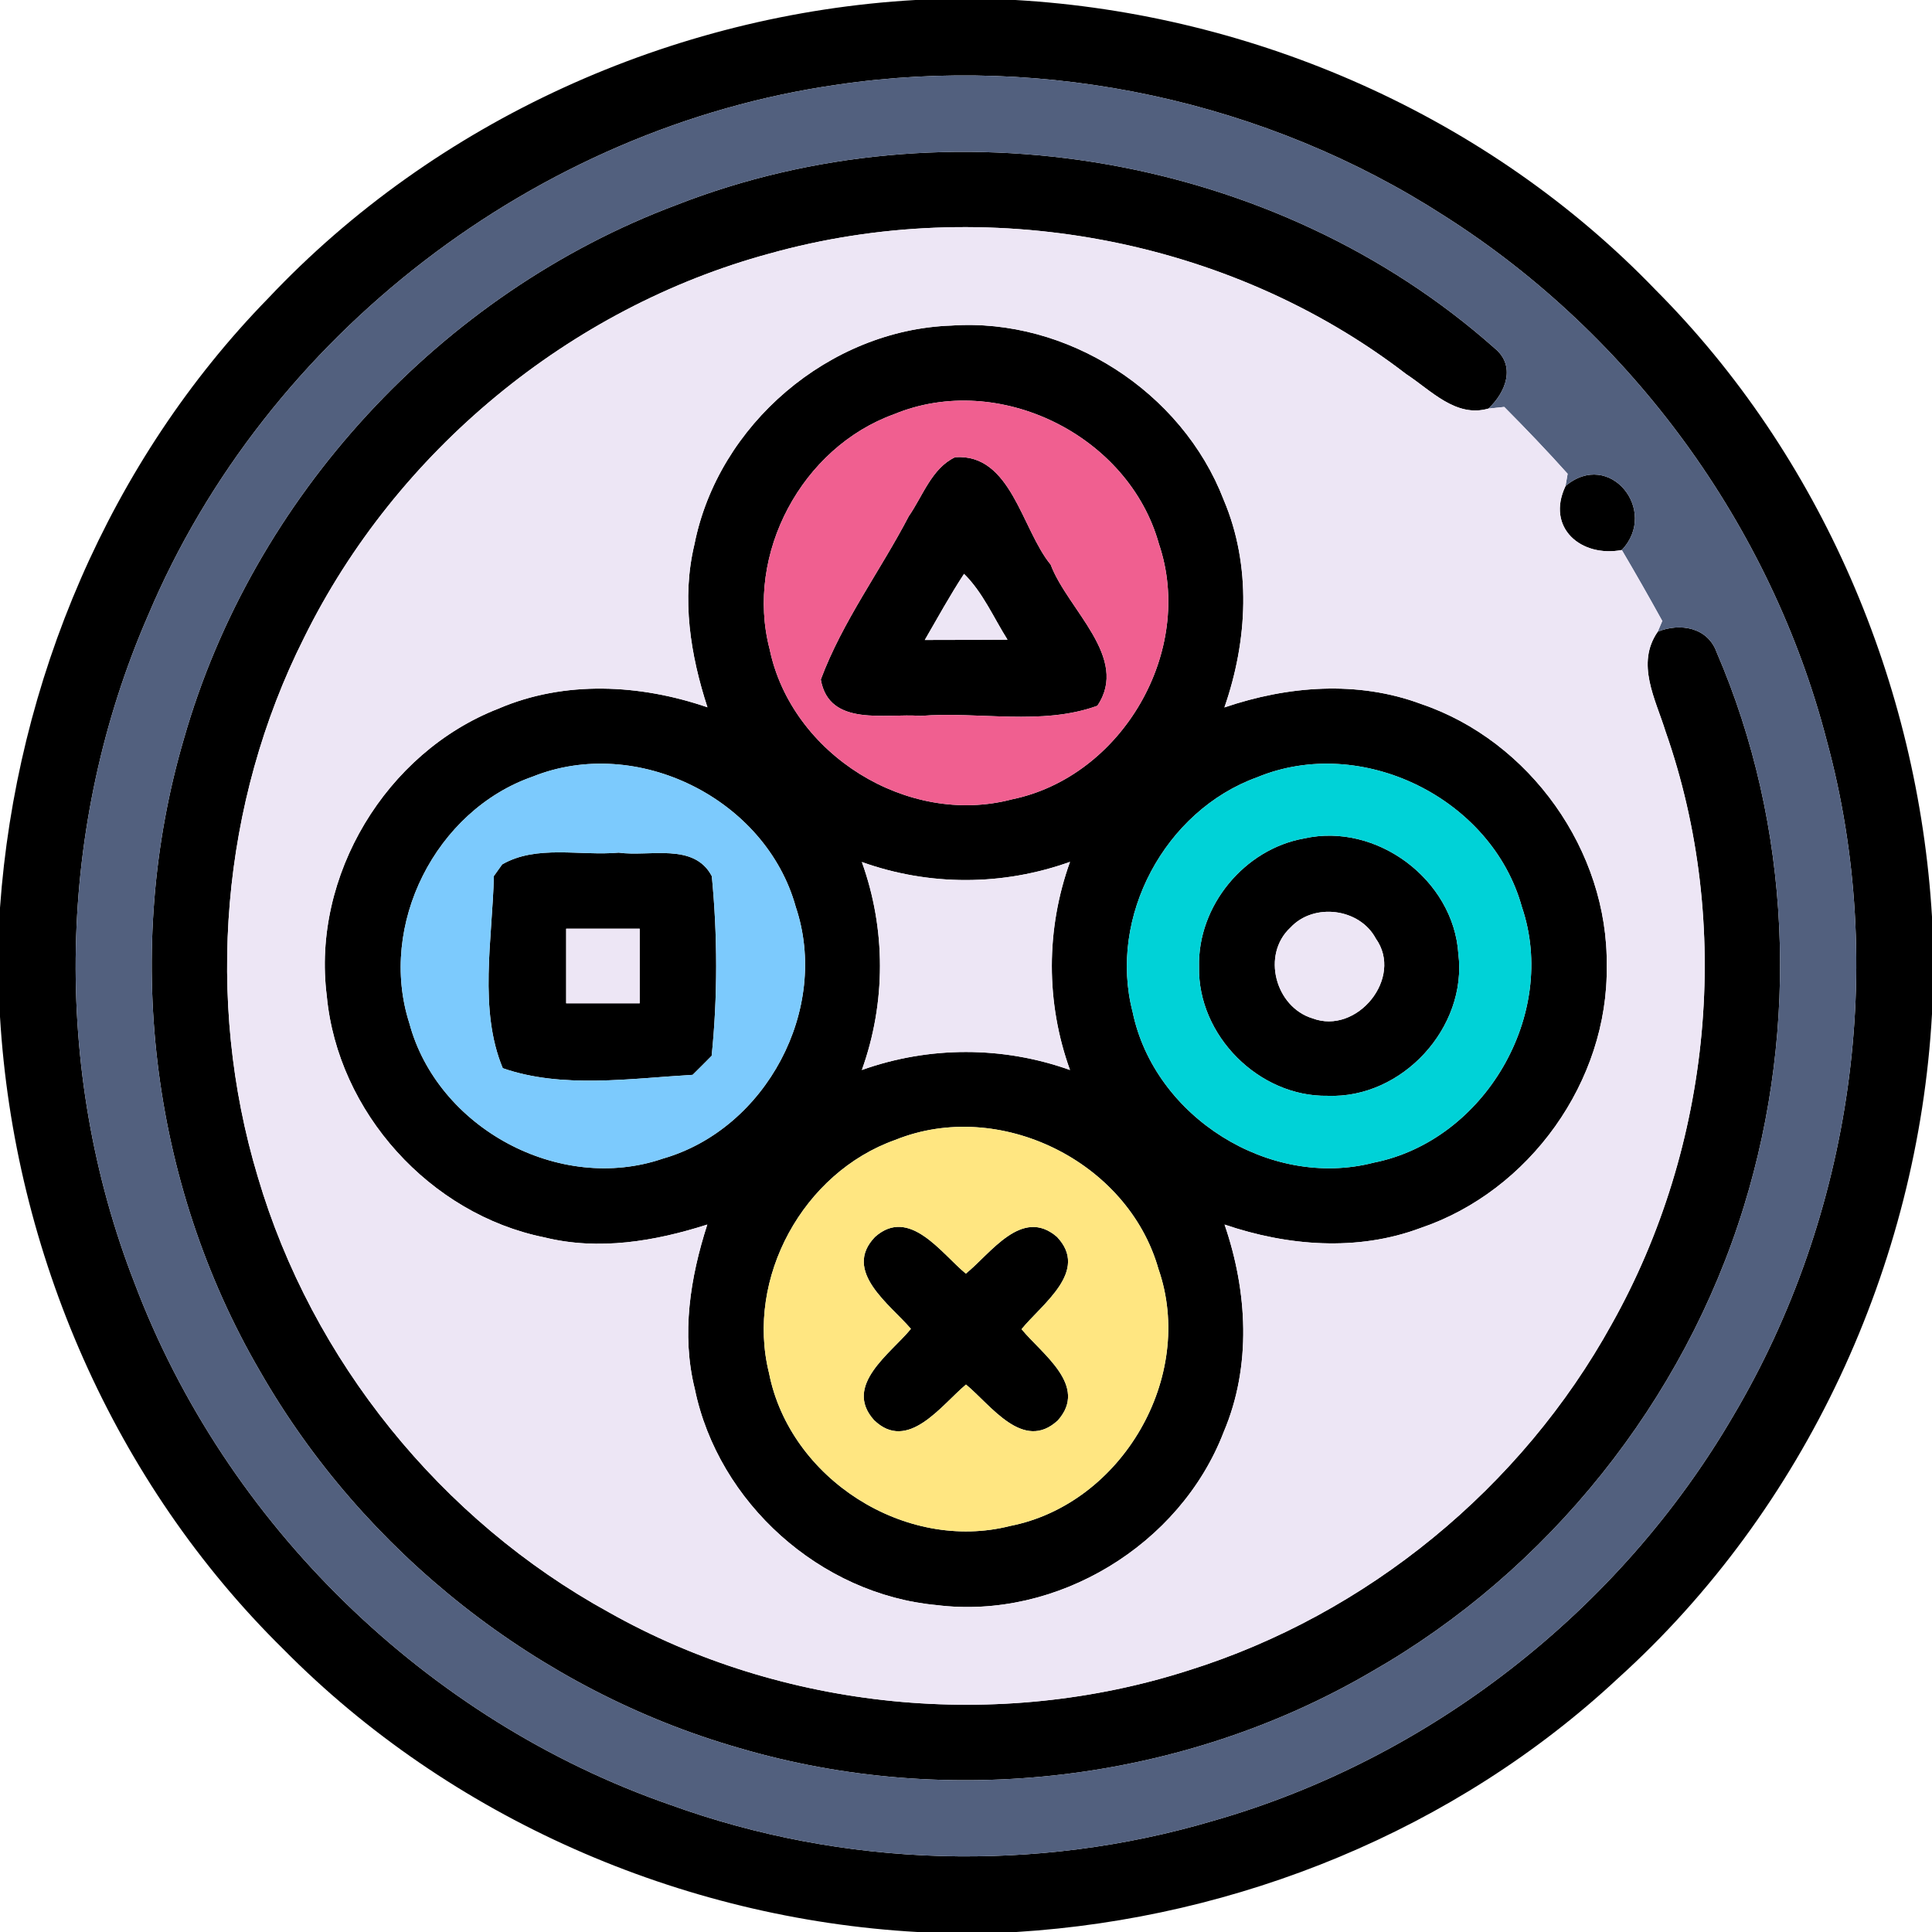 <?xml version="1.0" encoding="UTF-8" ?>
<!DOCTYPE svg PUBLIC "-//W3C//DTD SVG 1.1//EN" "http://www.w3.org/Graphics/SVG/1.1/DTD/svg11.dtd">
<svg width="128pt" height="128pt" viewBox="0 0 128 128" version="1.1" xmlns="http://www.w3.org/2000/svg">
<g id="#000000ff">
<path fill="#000000" opacity="1.00" d=" M 60.65 0.00 L 67.27 0.00 C 83.13 0.91 98.63 7.72 109.68 19.20 C 120.64 30.19 127.08 45.29 128.00 60.74 L 128.00 67.18 C 127.07 83.82 119.59 100.00 107.20 111.19 C 96.41 121.25 82.02 127.09 67.34 128.00 L 60.78 128.00 C 45.09 127.12 29.80 120.44 18.75 109.24 C 7.57 98.23 0.93 82.99 0.00 67.36 L 0.00 60.14 C 1.07 45.16 7.25 30.53 17.78 19.75 C 28.87 7.99 44.54 0.92 60.65 0.00 M 55.47 5.61 C 35.54 8.45 17.64 22.20 9.82 40.75 C 3.76 54.63 3.40 70.85 8.90 84.97 C 14.92 100.96 28.27 113.98 44.42 119.58 C 55.90 123.74 68.69 124.10 80.39 120.63 C 94.74 116.53 107.31 106.70 114.83 93.81 C 122.71 80.51 125.10 64.03 121.03 49.08 C 117.35 34.86 108.11 22.20 95.72 14.32 C 83.93 6.70 69.36 3.56 55.47 5.61 Z" />
<path fill="#000000" opacity="1.00" d=" M 44.81 13.58 C 62.80 6.55 84.55 10.22 99.02 23.07 C 100.45 24.23 99.77 25.99 98.61 27.07 C 96.45 27.69 94.81 25.86 93.17 24.79 C 81.38 15.72 65.27 12.80 50.98 16.80 C 37.71 20.40 26.23 29.92 20.15 42.24 C 14.64 53.19 13.55 66.24 17.08 77.97 C 20.66 90.14 29.23 100.72 40.34 106.82 C 51.88 113.33 66.14 114.71 78.74 110.67 C 90.56 106.97 100.80 98.57 106.78 87.73 C 113.41 75.92 114.84 61.25 110.34 48.44 C 109.68 46.31 108.36 43.97 109.83 41.85 C 111.31 41.25 113.14 41.56 113.73 43.21 C 118.69 54.70 119.22 67.98 115.54 79.92 C 111.58 92.82 102.57 104.08 90.84 110.77 C 78.35 118.07 62.84 119.89 48.97 115.81 C 35.68 112.00 24.08 102.82 17.22 90.84 C 9.93 78.34 8.11 62.84 12.18 48.96 C 16.75 32.93 29.21 19.43 44.81 13.58 Z" />
<path fill="#000000" opacity="1.00" d=" M 46.01 36.06 C 47.58 28.13 54.94 21.85 63.03 21.57 C 70.71 21.04 78.31 25.95 81.07 33.11 C 82.93 37.49 82.66 42.44 81.12 46.87 C 85.31 45.44 89.94 45.07 94.15 46.64 C 101.36 49.08 106.55 56.37 106.45 63.99 C 106.56 71.63 101.34 78.92 94.11 81.36 C 89.92 82.93 85.30 82.55 81.13 81.13 C 82.65 85.56 82.93 90.51 81.07 94.88 C 78.19 102.37 70.02 107.34 62.04 106.34 C 54.36 105.63 47.58 99.57 46.03 92.01 C 45.13 88.39 45.73 84.63 46.86 81.13 C 43.39 82.24 39.67 82.87 36.07 81.98 C 28.49 80.45 22.37 73.68 21.65 65.98 C 20.64 58.02 25.57 49.85 33.02 46.95 C 37.42 45.06 42.41 45.33 46.87 46.86 C 45.74 43.39 45.14 39.67 46.01 36.06 M 59.24 27.44 C 53.13 29.64 49.34 36.69 50.99 43.01 C 52.44 49.98 60.13 54.78 67.04 52.96 C 74.35 51.46 79.19 43.12 76.78 36.03 C 74.78 28.84 66.17 24.58 59.24 27.44 M 35.30 51.45 C 28.86 53.69 25.03 61.28 27.12 67.79 C 28.99 74.75 37.08 79.11 43.92 76.76 C 50.75 74.80 55.00 66.85 52.72 60.08 C 50.74 52.93 42.21 48.68 35.30 51.45 M 83.28 51.50 C 77.18 53.71 73.40 60.74 75.04 67.05 C 76.48 74.00 84.12 78.81 91.01 77.03 C 98.36 75.57 103.25 67.21 100.83 60.09 C 98.84 52.89 90.21 48.63 83.28 51.50 M 57.10 57.11 C 58.70 61.56 58.70 66.43 57.10 70.89 C 61.56 69.30 66.43 69.30 70.89 70.89 C 69.28 66.43 69.29 61.56 70.89 57.10 C 66.43 58.70 61.56 58.71 57.10 57.11 M 59.32 75.52 C 53.22 77.68 49.38 84.66 50.95 90.97 C 52.33 97.98 59.98 102.86 66.92 101.10 C 74.32 99.65 79.24 91.22 76.75 84.07 C 74.73 76.94 66.21 72.74 59.32 75.52 Z" />
<path fill="#000000" opacity="1.00" d=" M 63.28 30.29 C 67.00 30.04 67.68 35.06 69.61 37.41 C 70.73 40.39 74.86 43.58 72.70 46.76 C 69.02 48.10 64.85 47.12 60.98 47.43 C 58.69 47.24 54.93 48.20 54.38 45.02 C 55.82 41.16 58.32 37.83 60.21 34.20 C 61.14 32.86 61.73 31.02 63.28 30.29 M 63.87 38.02 C 62.94 39.44 62.12 40.93 61.27 42.40 C 63.10 42.40 64.92 42.39 66.75 42.38 C 65.82 40.91 65.12 39.25 63.87 38.02 Z" />
<path fill="#000000" opacity="1.00" d=" M 103.72 32.20 C 106.63 29.74 109.92 33.82 107.45 36.44 C 104.75 36.95 102.41 34.97 103.72 32.20 Z" />
<path fill="#000000" opacity="1.00" d=" M 86.40 55.55 C 91.20 54.47 96.30 58.28 96.62 63.19 C 97.23 68.08 92.89 72.80 87.96 72.60 C 83.41 72.68 79.34 68.60 79.44 64.05 C 79.34 60.02 82.44 56.25 86.40 55.55 M 85.50 61.45 C 83.56 63.24 84.49 66.72 86.96 67.47 C 89.90 68.58 93.01 64.78 91.15 62.18 C 90.08 60.17 87.04 59.79 85.50 61.45 Z" />
<path fill="#000000" opacity="1.00" d=" M 33.27 57.27 C 35.55 55.95 38.45 56.72 40.99 56.49 C 43.03 56.78 45.98 55.80 47.16 58.05 C 47.54 61.99 47.55 66.01 47.15 69.95 C 46.84 70.27 46.20 70.90 45.89 71.21 C 41.76 71.45 37.23 72.14 33.31 70.77 C 31.70 66.91 32.62 62.21 32.72 58.04 L 33.27 57.27 M 37.51 61.53 C 37.51 63.18 37.51 64.82 37.51 66.47 C 39.13 66.47 40.75 66.47 42.38 66.47 C 42.38 64.82 42.38 63.18 42.38 61.53 C 40.75 61.53 39.13 61.53 37.51 61.53 Z" />
<path fill="#000000" opacity="1.00" d=" M 57.97 81.95 C 60.25 79.92 62.37 83.05 63.99 84.38 C 65.64 83.05 67.70 79.95 70.02 81.94 C 72.19 84.21 69.04 86.39 67.68 88.06 C 69.03 89.71 72.13 91.81 70.08 94.11 C 67.79 96.22 65.65 93.09 64.00 91.73 C 62.37 93.09 60.14 96.26 57.90 94.08 C 55.85 91.78 59.01 89.68 60.35 88.04 C 58.97 86.42 55.79 84.22 57.97 81.95 Z" />
</g>
<g id="#52607eff">
<path fill="#52607e" opacity="1.00" d=" M 55.47 5.61 C 69.36 3.56 83.93 6.70 95.72 14.32 C 108.11 22.20 117.35 34.86 121.03 49.08 C 125.10 64.03 122.71 80.51 114.83 93.81 C 107.31 106.70 94.74 116.53 80.39 120.63 C 68.69 124.10 55.90 123.74 44.42 119.58 C 28.27 113.98 14.92 100.96 8.90 84.97 C 3.40 70.85 3.76 54.63 9.82 40.75 C 17.64 22.20 35.54 8.45 55.47 5.61 M 44.81 13.58 C 29.21 19.43 16.75 32.93 12.18 48.96 C 8.11 62.84 9.93 78.34 17.22 90.84 C 24.08 102.82 35.68 112.00 48.97 115.81 C 62.84 119.89 78.35 118.07 90.84 110.77 C 102.57 104.08 111.58 92.82 115.54 79.92 C 119.22 67.98 118.69 54.70 113.73 43.21 C 113.14 41.56 111.31 41.25 109.83 41.85 L 110.13 41.14 C 109.26 39.56 108.37 38.00 107.45 36.44 C 109.92 33.82 106.63 29.74 103.72 32.20 L 103.86 31.39 C 102.50 29.87 101.09 28.40 99.66 26.96 L 98.61 27.07 C 99.77 25.99 100.45 24.23 99.02 23.07 C 84.55 10.22 62.80 6.55 44.81 13.58 Z" />
</g>
<g id="#ede6f5ff">
<path fill="#ede6f5" opacity="1.00" d=" M 50.98 16.80 C 65.27 12.80 81.38 15.72 93.17 24.79 C 94.81 25.86 96.45 27.69 98.61 27.07 L 99.66 26.96 C 101.09 28.40 102.50 29.87 103.86 31.39 L 103.72 32.20 C 102.41 34.97 104.75 36.95 107.45 36.44 C 108.37 38.00 109.26 39.56 110.13 41.14 L 109.83 41.85 C 108.36 43.97 109.68 46.31 110.34 48.44 C 114.84 61.25 113.41 75.92 106.78 87.73 C 100.80 98.57 90.56 106.97 78.74 110.67 C 66.14 114.71 51.88 113.33 40.34 106.82 C 29.23 100.72 20.66 90.14 17.08 77.97 C 13.55 66.24 14.64 53.19 20.15 42.24 C 26.23 29.92 37.71 20.40 50.98 16.80 M 46.01 36.06 C 45.14 39.67 45.74 43.39 46.87 46.86 C 42.41 45.33 37.42 45.06 33.02 46.95 C 25.57 49.85 20.64 58.02 21.65 65.98 C 22.37 73.68 28.49 80.45 36.07 81.98 C 39.67 82.87 43.39 82.24 46.86 81.13 C 45.73 84.63 45.13 88.39 46.03 92.01 C 47.58 99.57 54.36 105.63 62.04 106.34 C 70.02 107.34 78.19 102.37 81.07 94.88 C 82.93 90.51 82.65 85.56 81.13 81.13 C 85.30 82.55 89.92 82.93 94.11 81.36 C 101.34 78.92 106.56 71.63 106.45 63.99 C 106.55 56.37 101.36 49.08 94.15 46.64 C 89.94 45.07 85.31 45.44 81.12 46.87 C 82.66 42.44 82.93 37.49 81.07 33.11 C 78.31 25.95 70.71 21.04 63.03 21.57 C 54.94 21.85 47.58 28.13 46.01 36.06 Z" />
<path fill="#ede6f5" opacity="1.00" d=" M 63.87 38.02 C 65.12 39.25 65.82 40.91 66.75 42.38 C 64.92 42.39 63.10 42.40 61.27 42.40 C 62.12 40.93 62.94 39.44 63.87 38.02 Z" />
<path fill="#ede6f5" opacity="1.00" d=" M 57.10 57.11 C 61.56 58.71 66.43 58.70 70.89 57.10 C 69.29 61.56 69.28 66.43 70.89 70.89 C 66.43 69.30 61.56 69.30 57.10 70.89 C 58.70 66.43 58.70 61.56 57.10 57.11 Z" />
<path fill="#ede6f5" opacity="1.00" d=" M 85.50 61.45 C 87.04 59.79 90.08 60.17 91.15 62.18 C 93.01 64.78 89.90 68.58 86.96 67.47 C 84.49 66.72 83.56 63.24 85.50 61.45 Z" />
<path fill="#ede6f5" opacity="1.00" d=" M 37.51 61.53 C 39.13 61.53 40.75 61.53 42.38 61.53 C 42.38 63.18 42.38 64.82 42.38 66.47 C 40.75 66.47 39.13 66.47 37.51 66.47 C 37.51 64.82 37.51 63.18 37.51 61.53 Z" />
</g>
<g id="#f05f90ff">
<path fill="#f05f90" opacity="1.00" d=" M 59.24 27.44 C 66.17 24.58 74.78 28.84 76.78 36.03 C 79.19 43.12 74.35 51.46 67.04 52.96 C 60.13 54.78 52.44 49.98 50.99 43.01 C 49.34 36.69 53.13 29.64 59.24 27.44 M 63.28 30.29 C 61.73 31.02 61.14 32.86 60.21 34.20 C 58.32 37.83 55.82 41.16 54.38 45.02 C 54.93 48.20 58.69 47.24 60.98 47.43 C 64.85 47.12 69.02 48.10 72.70 46.76 C 74.86 43.58 70.73 40.39 69.61 37.41 C 67.68 35.06 67.00 30.04 63.28 30.29 Z" />
</g>
<g id="#7ccafdff">
<path fill="#7ccafd" opacity="1.00" d=" M 35.30 51.45 C 42.21 48.68 50.74 52.93 52.72 60.08 C 55.00 66.85 50.75 74.80 43.92 76.76 C 37.08 79.11 28.99 74.75 27.12 67.79 C 25.03 61.28 28.86 53.69 35.30 51.45 M 33.27 57.27 L 32.72 58.04 C 32.62 62.21 31.70 66.91 33.31 70.77 C 37.23 72.14 41.76 71.45 45.89 71.21 C 46.20 70.90 46.84 70.27 47.15 69.95 C 47.55 66.01 47.54 61.99 47.16 58.05 C 45.98 55.80 43.03 56.78 40.99 56.49 C 38.45 56.72 35.55 55.95 33.27 57.27 Z" />
</g>
<g id="#00d2d7ff">
<path fill="#00d2d7" opacity="1.00" d=" M 83.28 51.50 C 90.21 48.63 98.84 52.89 100.83 60.09 C 103.25 67.21 98.36 75.57 91.01 77.03 C 84.12 78.81 76.48 74.00 75.04 67.05 C 73.40 60.74 77.18 53.71 83.28 51.50 M 86.40 55.55 C 82.44 56.25 79.34 60.02 79.44 64.05 C 79.34 68.60 83.41 72.68 87.96 72.60 C 92.89 72.80 97.23 68.08 96.62 63.19 C 96.30 58.28 91.20 54.47 86.40 55.55 Z" />
</g>
<g id="#ffe681ff">
<path fill="#ffe681" opacity="1.00" d=" M 59.32 75.52 C 66.21 72.74 74.73 76.94 76.75 84.07 C 79.24 91.22 74.32 99.65 66.92 101.10 C 59.98 102.86 52.33 97.98 50.95 90.97 C 49.38 84.66 53.22 77.68 59.32 75.52 M 57.97 81.95 C 55.79 84.22 58.97 86.42 60.35 88.04 C 59.01 89.68 55.85 91.78 57.90 94.08 C 60.14 96.26 62.37 93.09 64.00 91.73 C 65.65 93.09 67.79 96.22 70.08 94.11 C 72.13 91.81 69.03 89.71 67.68 88.06 C 69.04 86.39 72.19 84.21 70.02 81.94 C 67.70 79.95 65.64 83.05 63.99 84.38 C 62.37 83.05 60.25 79.92 57.97 81.95 Z" />
</g>
</svg>
